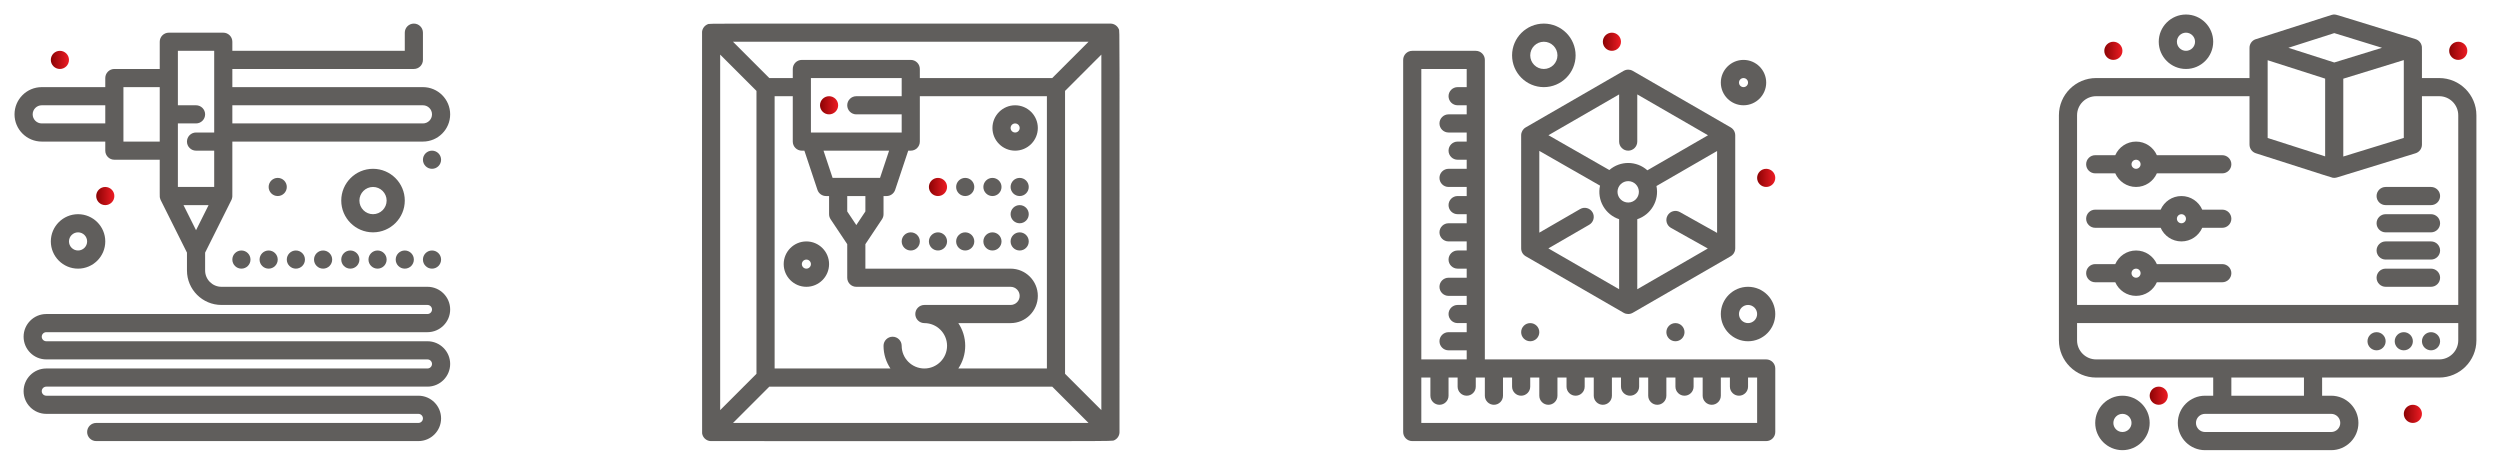 <svg width="538" height="100" viewBox="0 0 538 100" fill="none" xmlns="http://www.w3.org/2000/svg">
<path d="M524.914 16.797H521.203C521.199 9.942 521.215 10.281 521.19 10.066C521.13 9.553 520.876 9.074 520.439 8.738C520.43 8.731 520.421 8.722 520.411 8.715C520.24 8.589 520.039 8.485 519.824 8.42C501.825 2.881 502.811 3.161 502.504 3.133C502.487 3.131 502.328 3.124 502.311 3.124C502.3 3.124 502.157 3.131 502.117 3.135C502.106 3.137 502.095 3.138 502.084 3.14C501.974 3.154 501.876 3.171 501.738 3.215C501.524 3.285 485.453 8.418 485.285 8.488C484.527 8.809 484.083 9.553 484.094 10.31V16.797H451.086C446.671 16.797 443.078 20.389 443.078 24.804V73.241C443.078 77.656 446.671 81.25 451.086 81.25H476.281V85.156H474.524C471.293 85.156 468.664 87.785 468.664 91.016C468.664 94.247 471.293 96.875 474.524 96.875H501.672C504.903 96.875 507.532 94.247 507.532 91.016C507.532 87.785 504.903 85.156 501.672 85.156H499.719V81.25H524.914C529.329 81.25 532.922 77.656 532.922 73.241V24.804C532.922 20.389 529.329 16.797 524.914 16.797ZM488 12.961L500.37 16.92V33.652L488 29.694V12.961ZM492.456 10.285L502.335 7.125L512.609 10.285L502.335 13.447L492.456 10.285ZM504.276 16.936L517.297 12.931V29.677L504.276 33.683V16.936ZM451.086 20.703H484.094V31.119C484.094 31.968 484.643 32.72 485.452 32.979C502.313 38.369 501.794 38.221 502.019 38.256C502.317 38.304 502.603 38.281 502.88 38.197C503.023 38.155 515.712 34.251 519.824 32.986C520.644 32.734 521.203 31.976 521.203 31.119V20.703H524.914C527.176 20.703 529.016 22.542 529.016 24.804V65.625H446.984V24.804C446.984 22.542 448.825 20.703 451.086 20.703ZM503.625 91.016C503.625 92.091 502.749 92.969 501.672 92.969H474.524C473.447 92.969 472.571 92.091 472.571 91.016C472.571 89.938 473.447 89.062 474.524 89.062H501.672C502.749 89.062 503.625 89.938 503.625 91.016ZM495.813 85.156H480.188V81.25H495.813V85.156ZM524.914 77.344C522.091 77.344 455.142 77.344 451.086 77.344C448.825 77.344 446.984 75.503 446.984 73.241V69.531H529.016V73.241C529.016 75.503 527.176 77.344 524.914 77.344Z" fill="#605E5C"/>
<path d="M450.891 60.742H455.206C455.96 62.464 457.682 63.671 459.68 63.671C461.678 63.671 463.399 62.464 464.154 60.742H478.235C479.313 60.742 480.188 59.866 480.188 58.789C480.188 57.709 479.313 56.835 478.235 56.835H464.154C463.399 55.111 461.678 53.906 459.68 53.906C457.682 53.906 455.96 55.111 455.206 56.835H450.891C449.812 56.835 448.938 57.709 448.938 58.789C448.938 59.866 449.812 60.742 450.891 60.742ZM459.68 57.812C460.218 57.812 460.656 58.249 460.656 58.789C460.656 59.327 460.218 59.765 459.68 59.765C459.142 59.765 458.703 59.327 458.703 58.789C458.703 58.249 459.142 57.812 459.68 57.812Z" fill="#605E5C"/>
<path d="M450.891 49.023H464.972C465.726 50.746 467.447 51.953 469.446 51.953C471.444 51.953 473.165 50.746 473.919 49.023H478.235C479.313 49.023 480.188 48.148 480.188 47.07C480.188 45.991 479.313 45.117 478.235 45.117H473.919C473.165 43.394 471.443 42.188 469.446 42.188C467.448 42.188 465.726 43.394 464.972 45.117H450.891C449.812 45.117 448.938 45.991 448.938 47.07C448.938 48.148 449.812 49.023 450.891 49.023ZM469.446 46.094C469.983 46.094 470.422 46.531 470.422 47.07C470.422 47.608 469.983 48.047 469.446 48.047C468.908 48.047 468.469 47.608 468.469 47.07C468.469 46.531 468.908 46.094 469.446 46.094Z" fill="#605E5C"/>
<path d="M450.891 37.305H455.206C455.96 39.027 457.682 40.234 459.68 40.234C461.678 40.234 463.399 39.027 464.154 37.305H478.235C479.313 37.305 480.188 36.429 480.188 35.352C480.188 34.272 479.313 33.398 478.235 33.398H464.154C463.399 31.675 461.678 30.469 459.68 30.469C457.682 30.469 455.96 31.675 455.206 33.398H450.891C449.812 33.398 448.938 34.272 448.938 35.352C448.938 36.429 449.812 37.305 450.891 37.305ZM459.68 34.375C460.218 34.375 460.656 34.812 460.656 35.352C460.656 35.889 460.218 36.328 459.68 36.328C459.142 36.328 458.703 35.889 458.703 35.352C458.703 34.812 459.142 34.375 459.68 34.375Z" fill="#605E5C"/>
<path d="M456.75 85.156C453.519 85.156 450.891 87.784 450.891 91.015C450.891 94.246 453.519 96.875 456.75 96.875C459.981 96.875 462.609 94.246 462.609 91.015C462.609 87.784 459.981 85.156 456.75 85.156ZM456.75 92.969C455.672 92.969 454.797 92.091 454.797 91.015C454.797 89.938 455.672 89.062 456.75 89.062C457.828 89.062 458.703 89.938 458.703 91.015C458.703 92.091 457.828 92.969 456.75 92.969Z" fill="#605E5C"/>
<path d="M470.422 14.843C473.653 14.843 476.281 12.214 476.281 8.984C476.281 5.753 473.653 3.125 470.422 3.125C467.191 3.125 464.562 5.753 464.562 8.984C464.562 12.214 467.191 14.843 470.422 14.843ZM470.422 7.031C471.5 7.031 472.375 7.906 472.375 8.984C472.375 10.06 471.5 10.937 470.422 10.937C469.344 10.937 468.469 10.06 468.469 8.984C468.469 7.906 469.344 7.031 470.422 7.031Z" fill="#605E5C"/>
<path d="M523.156 71.484C522.078 71.484 521.203 72.358 521.203 73.437C521.203 74.515 522.078 75.39 523.156 75.39C524.235 75.39 525.109 74.515 525.109 73.437C525.109 72.358 524.235 71.484 523.156 71.484Z" fill="#605E5C"/>
<path d="M517.297 71.484C516.218 71.484 515.344 72.358 515.344 73.437C515.344 74.515 516.218 75.39 517.297 75.39C518.375 75.39 519.25 74.515 519.25 73.437C519.25 72.358 518.375 71.484 517.297 71.484Z" fill="#605E5C"/>
<path d="M511.438 71.484C510.359 71.484 509.484 72.358 509.484 73.437C509.484 74.515 510.359 75.39 511.438 75.39C512.516 75.39 513.391 74.515 513.391 73.437C513.391 72.358 512.516 71.484 511.438 71.484Z" fill="#605E5C"/>
<path d="M519.25 87.109C518.171 87.109 517.297 87.983 517.297 89.062C517.297 90.14 518.171 91.016 519.25 91.016C520.329 91.016 521.203 90.14 521.203 89.062C521.203 87.983 520.329 87.109 519.25 87.109Z" fill="url(#paint0_linear_8508_12064)"/>
<path d="M464.562 83.203C463.484 83.203 462.609 84.076 462.609 85.156C462.609 86.234 463.484 87.109 464.562 87.109C465.641 87.109 466.516 86.234 466.516 85.156C466.516 84.076 465.641 83.203 464.562 83.203Z" fill="url(#paint1_linear_8508_12064)"/>
<path d="M454.797 12.891C455.875 12.891 456.75 12.015 456.75 10.938C456.75 9.858 455.875 8.984 454.797 8.984C453.718 8.984 452.844 9.858 452.844 10.938C452.844 12.015 453.718 12.891 454.797 12.891Z" fill="url(#paint2_linear_8508_12064)"/>
<path d="M529.016 12.891C530.094 12.891 530.969 12.015 530.969 10.938C530.969 9.858 530.094 8.984 529.016 8.984C527.937 8.984 527.062 9.858 527.062 10.938C527.062 12.015 527.937 12.891 529.016 12.891Z" fill="url(#paint3_linear_8508_12064)"/>
<path d="M513.391 61.718H523.156C524.235 61.718 525.109 60.843 525.109 59.765C525.109 58.686 524.235 57.812 523.156 57.812H513.391C512.312 57.812 511.438 58.686 511.438 59.765C511.438 60.843 512.312 61.718 513.391 61.718Z" fill="#605E5C"/>
<path d="M513.391 55.859H523.156C524.235 55.859 525.109 54.983 525.109 53.906C525.109 52.826 524.235 51.953 523.156 51.953H513.391C512.312 51.953 511.438 52.826 511.438 53.906C511.438 54.983 512.312 55.859 513.391 55.859Z" fill="#605E5C"/>
<path d="M513.391 50H523.156C524.235 50 525.109 49.125 525.109 48.047C525.109 46.967 524.235 46.094 523.156 46.094H513.391C512.312 46.094 511.438 46.967 511.438 48.047C511.438 49.125 512.312 50 513.391 50Z" fill="#605E5C"/>
<path d="M513.391 44.141H523.156C524.235 44.141 525.109 43.265 525.109 42.188C525.109 41.108 524.235 40.234 523.156 40.234H513.391C512.312 40.234 511.438 41.108 511.438 42.188C511.438 43.265 512.312 44.141 513.391 44.141Z" fill="#605E5C"/>
<path d="M380.086 77.344H319.539V12.891C319.539 11.812 318.664 10.938 317.586 10.938H303.914C302.836 10.938 301.961 11.812 301.961 12.891V92.969C301.961 94.048 302.836 94.922 303.914 94.922H380.086C381.165 94.922 382.039 94.048 382.039 92.969V79.297C382.039 78.219 381.165 77.344 380.086 77.344ZM305.867 14.844H315.633V18.75H313.679C312.601 18.75 311.726 19.625 311.726 20.703C311.726 21.782 312.601 22.656 313.679 22.656H315.633V24.609H311.726C310.648 24.609 309.773 25.484 309.773 26.562C309.773 27.641 310.648 28.516 311.726 28.516H315.633V30.469H313.679C312.601 30.469 311.726 31.343 311.726 32.422C311.726 33.5 312.601 34.375 313.679 34.375H315.633V36.328H311.726C310.648 36.328 309.773 37.203 309.773 38.281C309.773 39.36 310.648 40.234 311.726 40.234H315.633V42.188H313.679C312.601 42.188 311.726 43.062 311.726 44.141C311.726 45.219 312.601 46.094 313.679 46.094H315.633V48.047H311.726C310.648 48.047 309.773 48.922 309.773 50C309.773 51.078 310.648 51.953 311.726 51.953H315.633V53.906H313.679C312.601 53.906 311.726 54.781 311.726 55.859C311.726 56.938 312.601 57.812 313.679 57.812H315.633V59.766H311.726C310.648 59.766 309.773 60.64 309.773 61.719C309.773 62.797 310.648 63.672 311.726 63.672H315.633V65.625H313.679C312.601 65.625 311.726 66.5 311.726 67.578C311.726 68.657 312.601 69.531 313.679 69.531H315.633V71.484H311.726C310.648 71.484 309.773 72.359 309.773 73.438C309.773 74.516 310.648 75.391 311.726 75.391H315.633V77.344H305.867V14.844ZM378.133 91.016H305.867V81.25H307.82V85.156C307.82 86.235 308.695 87.11 309.773 87.11C310.852 87.11 311.726 86.235 311.726 85.156V81.25H313.679V83.203C313.679 84.282 314.554 85.156 315.633 85.156C316.711 85.156 317.586 84.282 317.586 83.203V81.25H319.539V85.156C319.539 86.235 320.413 87.11 321.492 87.11C322.571 87.11 323.445 86.235 323.445 85.156V81.25H325.398V83.203C325.398 84.282 326.273 85.156 327.351 85.156C328.43 85.156 329.304 84.282 329.304 83.203V81.25H331.258V85.156C331.258 86.235 332.132 87.11 333.211 87.11C334.289 87.11 335.164 86.235 335.164 85.156V81.25H337.117V83.203C337.117 84.282 337.992 85.156 339.07 85.156C340.149 85.156 341.023 84.282 341.023 83.203V81.25H342.976V85.156C342.976 86.235 343.851 87.11 344.929 87.11C346.008 87.11 346.883 86.235 346.883 85.156V81.25H348.836V83.203C348.836 84.282 349.711 85.156 350.789 85.156C351.867 85.156 352.742 84.282 352.742 83.203V81.25H354.695V85.156C354.695 86.235 355.57 87.11 356.648 87.11C357.727 87.11 358.601 86.235 358.601 85.156V81.25H360.555V83.203C360.555 84.282 361.429 85.156 362.508 85.156C363.586 85.156 364.461 84.282 364.461 83.203V81.25H366.414V85.156C366.414 86.235 367.289 87.11 368.367 87.11C369.446 87.11 370.321 86.235 370.321 85.156V81.25H372.274V83.203C372.274 84.282 373.148 85.156 374.227 85.156C375.305 85.156 376.18 84.282 376.18 83.203V81.25H378.133V91.016Z" fill="#605E5C"/>
<path d="M349.426 15.238C349.323 15.295 328.456 27.343 328.311 27.43C327.718 27.778 327.357 28.419 327.352 29.095C327.352 55.33 327.342 53.497 327.371 53.723C327.395 53.895 327.451 54.081 327.51 54.221C327.547 54.307 327.591 54.392 327.614 54.43C327.617 54.436 327.622 54.443 327.624 54.445C327.73 54.626 327.799 54.694 327.85 54.751C327.92 54.829 327.905 54.824 328.055 54.95C328.108 54.994 328.109 55.006 328.277 55.11C328.464 55.227 349.398 67.309 349.427 67.324C350.022 67.662 350.765 67.662 351.365 67.316L372.439 55.149C372.635 55.038 372.811 54.888 372.96 54.709C372.981 54.686 373.004 54.664 373.022 54.639C373.041 54.614 373.056 54.587 373.074 54.562C373.16 54.437 373.206 54.363 373.269 54.211C373.37 53.971 373.424 53.698 373.424 53.452C373.424 53.342 373.422 29.122 373.422 29.091C373.421 28.867 373.383 28.64 373.287 28.395C373.206 28.192 373.135 28.068 372.996 27.892C372.835 27.69 372.664 27.546 372.461 27.427C372.442 27.415 351.518 15.332 351.349 15.238C351.052 15.069 350.709 14.983 350.388 14.983C350.287 14.983 350.197 14.992 350.096 15.007C349.835 15.047 349.623 15.126 349.426 15.238ZM350.388 32.422C351.466 32.422 352.341 31.547 352.341 30.469V20.319L367.565 29.109L354.514 36.649C352.186 34.573 348.691 34.542 346.327 36.59L333.225 29.1L348.435 20.319V30.469C348.435 31.547 349.309 32.422 350.388 32.422ZM369.518 50.12L361.51 45.637C360.569 45.11 359.378 45.446 358.851 46.387C358.325 47.328 358.66 48.518 359.602 49.046L367.519 53.479L352.341 62.243V47.173C355.267 46.2 357.113 43.172 356.47 40.031L369.518 32.493L369.518 50.12ZM342.714 45.699C342.175 44.766 340.98 44.446 340.046 44.986L331.258 50.067V32.474L344.326 39.947C343.641 43.056 345.423 46.171 348.435 47.173V62.243L333.209 53.452L342.001 48.367C342.935 47.828 343.254 46.633 342.714 45.699ZM352.689 41.281C352.689 42.55 351.657 43.583 350.388 43.583C349.119 43.583 348.087 42.55 348.087 41.281C348.087 40.012 349.119 38.98 350.388 38.98C351.657 38.98 352.689 40.012 352.689 41.281Z" fill="#605E5C"/>
<path d="M380.086 40.234C381.165 40.234 382.039 39.36 382.039 38.281C382.039 37.203 381.165 36.328 380.086 36.328C379.007 36.328 378.133 37.203 378.133 38.281C378.133 39.36 379.007 40.234 380.086 40.234Z" fill="url(#paint4_linear_8508_12064)"/>
<path d="M329.305 73.438C330.383 73.438 331.258 72.564 331.258 71.485C331.258 70.406 330.383 69.532 329.305 69.532C328.226 69.532 327.352 70.406 327.352 71.485C327.352 72.564 328.226 73.438 329.305 73.438Z" fill="#605E5C"/>
<path d="M346.883 10.938C347.961 10.938 348.836 10.063 348.836 8.984C348.836 7.906 347.961 7.031 346.883 7.031C345.804 7.031 344.93 7.906 344.93 8.984C344.93 10.063 345.804 10.938 346.883 10.938Z" fill="url(#paint5_linear_8508_12064)"/>
<path d="M360.555 73.438C361.633 73.438 362.508 72.564 362.508 71.485C362.508 70.406 361.633 69.532 360.555 69.532C359.476 69.532 358.602 70.406 358.602 71.485C358.602 72.564 359.476 73.438 360.555 73.438Z" fill="#605E5C"/>
<path d="M376.18 61.719C372.949 61.719 370.32 64.347 370.32 67.578C370.32 70.809 372.949 73.438 376.18 73.438C379.411 73.438 382.039 70.809 382.039 67.578C382.039 64.347 379.411 61.719 376.18 61.719ZM376.18 69.531C375.103 69.531 374.227 68.655 374.227 67.578C374.227 66.501 375.103 65.625 376.18 65.625C377.256 65.625 378.133 66.501 378.133 67.578C378.133 68.655 377.256 69.531 376.18 69.531Z" fill="#605E5C"/>
<path d="M375.203 22.656C377.895 22.656 380.086 20.466 380.086 17.773C380.086 15.081 377.895 12.891 375.203 12.891C372.511 12.891 370.32 15.081 370.32 17.773C370.32 20.466 372.511 22.656 375.203 22.656ZM375.203 16.797C375.742 16.797 376.18 17.235 376.18 17.773C376.18 18.312 375.742 18.75 375.203 18.75C374.664 18.75 374.227 18.312 374.227 17.773C374.227 17.235 374.664 16.797 375.203 16.797Z" fill="#605E5C"/>
<path d="M332.234 18.75C336.003 18.75 339.07 15.683 339.07 11.914C339.07 8.144 336.003 5.078 332.234 5.078C328.465 5.078 325.398 8.144 325.398 11.914C325.398 15.683 328.465 18.75 332.234 18.75ZM332.234 8.984C333.85 8.984 335.164 10.299 335.164 11.914C335.164 13.53 333.85 14.844 332.234 14.844C330.619 14.844 329.305 13.53 329.305 11.914C329.305 10.298 330.619 8.984 332.234 8.984Z" fill="#605E5C"/>
<path d="M240.588 94.056C240.607 94.029 240.679 93.905 240.687 93.892C240.702 93.863 240.763 93.734 240.769 93.718C240.778 93.695 240.826 93.561 240.834 93.538C240.841 93.515 240.876 93.375 240.879 93.353C240.885 93.325 240.908 93.174 240.908 93.163C240.914 93.099 240.918 93.034 240.918 92.969C240.914 3.59 240.99 6.823 240.769 6.284C240.761 6.266 240.702 6.139 240.687 6.111C240.679 6.096 240.607 5.975 240.589 5.947C240.578 5.932 240.487 5.807 240.475 5.794C240.441 5.751 240.402 5.711 240.365 5.671C240.359 5.665 240.353 5.658 240.345 5.651C240.34 5.645 240.332 5.639 240.326 5.633C240.286 5.595 240.246 5.557 240.204 5.522C240.187 5.509 240.067 5.42 240.05 5.408C240.025 5.391 239.901 5.319 239.886 5.31C239.859 5.295 239.731 5.236 239.712 5.228C239.689 5.219 239.555 5.171 239.532 5.164C239.51 5.156 239.37 5.122 239.348 5.117C239.319 5.112 239.17 5.09 239.159 5.089C239.094 5.083 239.029 5.079 238.964 5.079C149.532 5.083 152.811 5.008 152.279 5.228C152.261 5.236 152.132 5.296 152.105 5.31C152.092 5.318 151.968 5.391 151.942 5.409C151.926 5.42 151.804 5.51 151.789 5.522C151.744 5.559 151.701 5.598 151.659 5.639C151.655 5.643 151.65 5.647 151.646 5.651C151.642 5.655 151.638 5.66 151.634 5.665C151.593 5.706 151.554 5.749 151.517 5.794C151.506 5.807 151.417 5.928 151.403 5.948C151.388 5.97 151.315 6.093 151.304 6.112C151.292 6.135 151.233 6.261 151.222 6.285C151.212 6.31 151.166 6.44 151.158 6.466C151.153 6.484 151.117 6.625 151.111 6.651C151.107 6.676 151.085 6.826 151.083 6.84C151.075 6.921 151.055 92.968 151.096 93.251C151.113 93.369 151.109 93.344 151.135 93.449C151.159 93.546 151.152 93.52 151.191 93.63C151.23 93.74 151.216 93.707 151.261 93.801C151.314 93.912 151.298 93.88 151.35 93.968C151.411 94.069 151.398 94.051 151.46 94.134C151.495 94.179 151.521 94.223 151.628 94.332C151.634 94.339 151.64 94.345 151.645 94.352C151.652 94.359 151.659 94.364 151.665 94.371C151.773 94.475 151.817 94.503 151.863 94.537C151.951 94.603 151.928 94.588 152.029 94.648C152.116 94.7 152.086 94.685 152.195 94.737C152.292 94.782 152.265 94.771 152.367 94.807C152.475 94.847 152.454 94.839 152.548 94.862C152.66 94.891 152.633 94.885 152.748 94.903C152.78 94.906 152.864 94.924 153.027 94.924C241.793 94.907 239.203 95.014 239.796 94.736C239.905 94.685 239.878 94.698 239.962 94.648C240.071 94.584 240.048 94.597 240.128 94.537C240.176 94.502 240.206 94.485 240.321 94.375C240.328 94.368 240.338 94.361 240.345 94.352C240.355 94.344 240.363 94.334 240.37 94.326C240.407 94.288 240.443 94.25 240.475 94.21C240.49 94.19 240.58 94.067 240.588 94.056ZM154.98 11.748L162.792 19.56V80.442L154.98 88.255V11.748ZM194.042 74.416C194.042 73.338 193.169 72.463 192.089 72.463C191.011 72.463 190.136 73.338 190.136 74.416C190.136 76.221 190.685 77.901 191.622 79.299H166.699V20.705H170.605V30.47C170.605 31.549 171.48 32.423 172.558 32.423H173.103L175.914 40.853C176.18 41.651 176.926 42.189 177.767 42.189H178.417V46.095C178.417 46.481 178.532 46.858 178.745 47.179L182.324 52.546V59.767C182.324 60.846 183.199 61.721 184.277 61.721H217.48C218.558 61.721 219.433 62.597 219.433 63.674C219.433 64.751 218.558 65.627 217.48 65.627H198.925C197.847 65.627 196.972 66.502 196.972 67.58C196.972 68.658 197.847 69.533 198.925 69.533C201.618 69.533 203.808 71.724 203.808 74.416C203.808 77.108 201.618 79.299 198.925 79.299C196.234 79.299 194.042 77.108 194.042 74.416ZM194.042 20.705H184.277C183.199 20.705 182.324 21.579 182.324 22.658C182.324 23.736 183.199 24.611 184.277 24.611H194.042V28.517H174.511V16.798H194.042V20.705ZM184.277 48.434L182.324 45.504V42.189H186.23V45.504L184.277 48.434ZM189.38 38.283C185.951 38.283 182.558 38.283 179.175 38.283L177.221 32.423H191.333L189.38 38.283ZM206.23 69.533H217.48C220.711 69.533 223.34 66.905 223.34 63.674C223.34 60.443 220.711 57.814 217.48 57.814H186.23V52.546L189.808 47.179C190.023 46.858 190.136 46.481 190.136 46.095V42.189H190.787C191.628 42.189 192.375 41.651 192.64 40.853L195.45 32.423H195.995C197.075 32.423 197.949 31.549 197.949 30.47V20.705H225.293V79.299H206.23C207.167 77.901 207.714 76.221 207.714 74.416C207.714 72.611 207.167 70.93 206.23 69.533ZM226.437 16.798H197.949V14.845C197.949 13.767 197.075 12.892 195.996 12.892H172.558C171.48 12.892 170.605 13.767 170.605 14.845V16.798H165.555L157.743 8.986H234.25L226.437 16.798ZM165.555 83.205H226.437L234.25 91.018H157.743L165.555 83.205ZM229.199 80.442V19.56L237.011 11.748V88.255L229.199 80.442Z" fill="#605E5C"/>
<path d="M201.854 38.283C200.777 38.283 199.901 39.157 199.901 40.236C199.901 41.314 200.777 42.189 201.854 42.189C202.934 42.189 203.808 41.314 203.808 40.236C203.808 39.157 202.934 38.283 201.854 38.283Z" fill="url(#paint6_linear_8508_12064)"/>
<path d="M178.417 24.611C179.496 24.611 180.37 23.736 180.37 22.658C180.37 21.579 179.496 20.705 178.417 20.705C177.339 20.705 176.464 21.579 176.464 22.658C176.464 23.736 177.339 24.611 178.417 24.611Z" fill="url(#paint7_linear_8508_12064)"/>
<path d="M207.714 38.283C206.636 38.283 205.761 39.157 205.761 40.236C205.761 41.314 206.636 42.189 207.714 42.189C208.793 42.189 209.667 41.314 209.667 40.236C209.667 39.157 208.794 38.283 207.714 38.283Z" fill="#605E5C"/>
<path d="M213.574 38.283C212.496 38.283 211.62 39.157 211.62 40.236C211.62 41.314 212.496 42.189 213.574 42.189C214.653 42.189 215.527 41.314 215.527 40.236C215.527 39.157 214.653 38.283 213.574 38.283Z" fill="#605E5C"/>
<path d="M219.434 38.283C218.356 38.283 217.48 39.157 217.48 40.236C217.48 41.314 218.356 42.189 219.434 42.189C220.513 42.189 221.387 41.314 221.387 40.236C221.387 39.157 220.513 38.283 219.434 38.283Z" fill="#605E5C"/>
<path d="M219.434 44.142C218.356 44.142 217.48 45.017 217.48 46.095C217.48 47.174 218.356 48.048 219.434 48.048C220.513 48.048 221.387 47.174 221.387 46.095C221.387 45.017 220.513 44.142 219.434 44.142Z" fill="#605E5C"/>
<path d="M219.434 50.002C218.356 50.002 217.48 50.876 217.48 51.955C217.48 53.033 218.356 53.908 219.434 53.908C220.513 53.908 221.387 53.033 221.387 51.955C221.387 50.876 220.513 50.002 219.434 50.002Z" fill="#605E5C"/>
<path d="M213.574 50.002C212.496 50.002 211.62 50.876 211.62 51.955C211.62 53.033 212.496 53.908 213.574 53.908C214.653 53.908 215.527 53.033 215.527 51.955C215.527 50.876 214.653 50.002 213.574 50.002Z" fill="#605E5C"/>
<path d="M207.714 50.002C206.636 50.002 205.761 50.876 205.761 51.955C205.761 53.033 206.636 53.908 207.714 53.908C208.793 53.908 209.667 53.033 209.667 51.955C209.667 50.876 208.794 50.002 207.714 50.002Z" fill="#605E5C"/>
<path d="M201.854 50.002C200.777 50.002 199.901 50.876 199.901 51.955C199.901 53.033 200.777 53.908 201.854 53.908C202.934 53.908 203.808 53.033 203.808 51.955C203.808 50.876 202.934 50.002 201.854 50.002Z" fill="#605E5C"/>
<path d="M195.996 50.002C194.918 50.002 194.043 50.876 194.043 51.955C194.043 53.033 194.918 53.908 195.996 53.908C197.076 53.908 197.949 53.033 197.949 51.955C197.949 50.876 197.076 50.002 195.996 50.002Z" fill="#605E5C"/>
<path d="M173.534 51.955C170.843 51.955 168.651 54.145 168.651 56.837C168.651 59.53 170.843 61.72 173.534 61.72C176.227 61.72 178.417 59.53 178.417 56.837C178.417 54.145 176.227 51.955 173.534 51.955ZM173.534 57.814C172.996 57.814 172.558 57.375 172.558 56.837C172.558 56.298 172.996 55.861 173.534 55.861C174.073 55.861 174.511 56.298 174.511 56.837C174.511 57.375 174.073 57.814 173.534 57.814Z" fill="#605E5C"/>
<path d="M218.457 22.658C215.766 22.658 213.574 24.848 213.574 27.541C213.574 30.233 215.766 32.423 218.457 32.423C221.15 32.423 223.34 30.233 223.34 27.541C223.34 24.848 221.15 22.658 218.457 22.658ZM218.457 28.517C217.919 28.517 217.48 28.079 217.48 27.541C217.48 27.002 217.919 26.564 218.457 26.564C218.997 26.564 219.434 27.002 219.434 27.541C219.434 28.079 218.997 28.517 218.457 28.517Z" fill="#605E5C"/>
<path d="M9.961 71.484H91.992C94.685 71.484 96.875 69.294 96.875 66.602C96.875 63.909 94.685 61.719 91.992 61.719H47.656C45.718 61.719 44.141 60.141 44.141 58.202V54.367C50.119 42.404 49.828 43.012 49.891 42.823C49.936 42.697 49.973 42.537 49.987 42.403C50.011 42.184 49.995 42.932 50 30.468H91.016C94.247 30.468 96.875 27.84 96.875 24.609C96.875 21.378 94.247 18.75 91.016 18.75H50V14.843H89.063C90.141 14.843 91.016 13.969 91.016 12.89V7.031C91.016 5.952 90.141 5.078 89.063 5.078C87.984 5.078 87.11 5.952 87.11 7.031V10.937H50V8.984C50 7.905 49.125 7.031 48.047 7.031H36.328C35.25 7.031 34.375 7.905 34.375 8.984V14.843H24.609C23.531 14.843 22.656 15.718 22.656 16.796V18.75H8.984C5.753 18.75 3.125 21.378 3.125 24.609C3.125 27.84 5.753 30.468 8.984 30.468H22.656V32.421C22.656 33.5 23.531 34.374 24.609 34.374H34.375C34.381 42.749 34.348 42.278 34.424 42.615C34.457 42.76 34.506 42.898 34.566 43.026C34.684 43.271 38.819 51.535 40.235 54.367V58.202C40.235 62.296 43.564 65.625 47.656 65.625H91.992C92.531 65.625 92.969 66.063 92.969 66.602C92.969 67.139 92.531 67.578 91.992 67.578H9.961C7.269 67.578 5.078 69.769 5.078 72.461C5.078 75.153 7.269 77.344 9.961 77.344H91.992C92.531 77.344 92.969 77.781 92.969 78.32C92.969 78.858 92.531 79.297 91.992 79.297H9.961C7.269 79.297 5.078 81.487 5.078 84.18C5.078 86.872 7.269 89.063 9.961 89.063H90.039C90.578 89.063 91.016 89.5 91.016 90.039C91.016 90.577 90.578 91.016 90.039 91.016H20.703C19.624 91.016 18.75 91.891 18.75 92.969C18.75 94.047 19.624 94.922 20.703 94.922H90.039C92.731 94.922 94.922 92.731 94.922 90.039C94.922 87.347 92.731 85.156 90.039 85.156H9.961C9.422 85.156 8.984 84.718 8.984 84.18C8.984 83.641 9.422 83.203 9.961 83.203H91.992C94.685 83.203 96.875 81.012 96.875 78.32C96.875 75.628 94.685 73.437 91.992 73.437H9.961C9.422 73.437 8.984 72.999 8.984 72.461C8.984 71.922 9.422 71.484 9.961 71.484ZM39.489 44.141H44.886L42.188 49.539L39.489 44.141ZM91.016 22.656C92.093 22.656 92.969 23.532 92.969 24.609C92.969 25.686 92.093 26.562 91.016 26.562H50V22.656H91.016ZM38.281 10.937H46.094V28.515H42.188C41.109 28.515 40.234 29.39 40.234 30.468C40.234 31.547 41.109 32.422 42.188 32.422H46.094V40.234H38.281C38.281 37.445 38.281 29.344 38.281 26.562H42.188C43.266 26.562 44.141 25.688 44.141 24.609C44.141 23.531 43.266 22.656 42.188 22.656H38.281C38.281 21.238 38.281 12.364 38.281 10.937ZM8.984 26.562C7.907 26.562 7.031 25.686 7.031 24.609C7.031 23.532 7.907 22.656 8.984 22.656H22.656V26.562H8.984ZM26.562 30.468C26.562 27.454 26.562 20.926 26.562 18.75H34.375V30.468H26.562Z" fill="#605E5C"/>
<path d="M10.938 51.953C10.938 55.184 13.566 57.812 16.797 57.812C20.028 57.812 22.656 55.184 22.656 51.953C22.656 48.722 20.028 46.094 16.797 46.094C13.566 46.094 10.938 48.722 10.938 51.953ZM18.75 51.953C18.75 53.03 17.874 53.906 16.797 53.906C15.72 53.906 14.844 53.03 14.844 51.953C14.844 50.876 15.72 50 16.797 50C17.874 50 18.75 50.876 18.75 51.953Z" fill="#605E5C"/>
<path d="M87.109 43.164C87.109 39.394 84.042 36.328 80.273 36.328C76.504 36.328 73.438 39.394 73.438 43.164C73.438 46.933 76.504 50 80.273 50C84.042 50 87.109 46.933 87.109 43.164ZM80.273 46.094C78.658 46.094 77.344 44.779 77.344 43.164C77.344 41.549 78.658 40.234 80.273 40.234C81.889 40.234 83.203 41.549 83.203 43.164C83.203 44.779 81.889 46.094 80.273 46.094Z" fill="#605E5C"/>
<path d="M22.656 44.141C23.735 44.141 24.609 43.266 24.609 42.188C24.609 41.109 23.735 40.234 22.656 40.234C21.578 40.234 20.703 41.109 20.703 42.188C20.703 43.266 21.578 44.141 22.656 44.141Z" fill="url(#paint8_linear_8508_12064)"/>
<path d="M51.953 57.812C53.032 57.812 53.906 56.938 53.906 55.859C53.906 54.781 53.032 53.906 51.953 53.906C50.874 53.906 50 54.781 50 55.859C50 56.938 50.874 57.812 51.953 57.812Z" fill="#605E5C"/>
<path d="M57.812 57.812C58.891 57.812 59.766 56.938 59.766 55.859C59.766 54.781 58.891 53.906 57.812 53.906C56.734 53.906 55.859 54.781 55.859 55.859C55.859 56.938 56.734 57.812 57.812 57.812Z" fill="#605E5C"/>
<path d="M63.672 57.812C64.751 57.812 65.625 56.938 65.625 55.859C65.625 54.781 64.751 53.906 63.672 53.906C62.593 53.906 61.719 54.781 61.719 55.859C61.719 56.938 62.593 57.812 63.672 57.812Z" fill="#605E5C"/>
<path d="M69.531 57.812C70.61 57.812 71.484 56.938 71.484 55.859C71.484 54.781 70.61 53.906 69.531 53.906C68.453 53.906 67.578 54.781 67.578 55.859C67.578 56.938 68.453 57.812 69.531 57.812Z" fill="#605E5C"/>
<path d="M75.391 57.812C76.469 57.812 77.344 56.938 77.344 55.859C77.344 54.781 76.469 53.906 75.391 53.906C74.312 53.906 73.438 54.781 73.438 55.859C73.438 56.938 74.312 57.812 75.391 57.812Z" fill="#605E5C"/>
<path d="M81.25 57.812C82.329 57.812 83.203 56.938 83.203 55.859C83.203 54.781 82.329 53.906 81.25 53.906C80.171 53.906 79.297 54.781 79.297 55.859C79.297 56.938 80.171 57.812 81.25 57.812Z" fill="#605E5C"/>
<path d="M87.109 57.812C88.188 57.812 89.062 56.938 89.062 55.859C89.062 54.781 88.188 53.906 87.109 53.906C86.031 53.906 85.156 54.781 85.156 55.859C85.156 56.938 86.031 57.812 87.109 57.812Z" fill="#605E5C"/>
<path d="M92.969 57.812C94.047 57.812 94.922 56.938 94.922 55.859C94.922 54.781 94.047 53.906 92.969 53.906C91.89 53.906 91.016 54.781 91.016 55.859C91.016 56.938 91.89 57.812 92.969 57.812Z" fill="#605E5C"/>
<path d="M59.766 42.188C60.844 42.188 61.719 41.313 61.719 40.234C61.719 39.156 60.844 38.281 59.766 38.281C58.687 38.281 57.812 39.156 57.812 40.234C57.812 41.313 58.687 42.188 59.766 42.188Z" fill="#605E5C"/>
<path d="M92.969 36.328C94.047 36.328 94.922 35.454 94.922 34.375C94.922 33.296 94.047 32.422 92.969 32.422C91.89 32.422 91.016 33.296 91.016 34.375C91.016 35.454 91.89 36.328 92.969 36.328Z" fill="#605E5C"/>
<path d="M12.891 14.844C13.969 14.844 14.844 13.969 14.844 12.891C14.844 11.812 13.969 10.938 12.891 10.938C11.812 10.938 10.938 11.812 10.938 12.891C10.938 13.969 11.812 14.844 12.891 14.844Z" fill="url(#paint9_linear_8508_12064)"/>
<defs>
<linearGradient id="paint0_linear_8508_12064" x1="517.296" y1="89.064" x2="521.203" y2="89.064" gradientUnits="userSpaceOnUse">
<stop stop-color="#8B0304"/>
<stop offset="1" stop-color="#ED1C24"/>
</linearGradient>
<linearGradient id="paint1_linear_8508_12064" x1="462.608" y1="85.158" x2="466.515" y2="85.158" gradientUnits="userSpaceOnUse">
<stop stop-color="#8B0304"/>
<stop offset="1" stop-color="#ED1C24"/>
</linearGradient>
<linearGradient id="paint2_linear_8508_12064" x1="452.842" y1="10.939" x2="456.749" y2="10.939" gradientUnits="userSpaceOnUse">
<stop stop-color="#8B0304"/>
<stop offset="1" stop-color="#ED1C24"/>
</linearGradient>
<linearGradient id="paint3_linear_8508_12064" x1="527.061" y1="10.939" x2="530.968" y2="10.939" gradientUnits="userSpaceOnUse">
<stop stop-color="#8B0304"/>
<stop offset="1" stop-color="#ED1C24"/>
</linearGradient>
<linearGradient id="paint4_linear_8508_12064" x1="378.132" y1="38.283" x2="382.039" y2="38.283" gradientUnits="userSpaceOnUse">
<stop stop-color="#8B0304"/>
<stop offset="1" stop-color="#ED1C24"/>
</linearGradient>
<linearGradient id="paint5_linear_8508_12064" x1="344.928" y1="8.986" x2="348.835" y2="8.986" gradientUnits="userSpaceOnUse">
<stop stop-color="#8B0304"/>
<stop offset="1" stop-color="#ED1C24"/>
</linearGradient>
<linearGradient id="paint6_linear_8508_12064" x1="199.9" y1="40.238" x2="203.807" y2="40.238" gradientUnits="userSpaceOnUse">
<stop stop-color="#8B0304"/>
<stop offset="1" stop-color="#ED1C24"/>
</linearGradient>
<linearGradient id="paint7_linear_8508_12064" x1="176.463" y1="22.66" x2="180.37" y2="22.66" gradientUnits="userSpaceOnUse">
<stop stop-color="#8B0304"/>
<stop offset="1" stop-color="#ED1C24"/>
</linearGradient>
<linearGradient id="paint8_linear_8508_12064" x1="20.702" y1="42.189" x2="24.609" y2="42.189" gradientUnits="userSpaceOnUse">
<stop stop-color="#8B0304"/>
<stop offset="1" stop-color="#ED1C24"/>
</linearGradient>
<linearGradient id="paint9_linear_8508_12064" x1="10.936" y1="12.892" x2="14.843" y2="12.892" gradientUnits="userSpaceOnUse">
<stop stop-color="#8B0304"/>
<stop offset="1" stop-color="#ED1C24"/>
</linearGradient>
</defs>
</svg>
